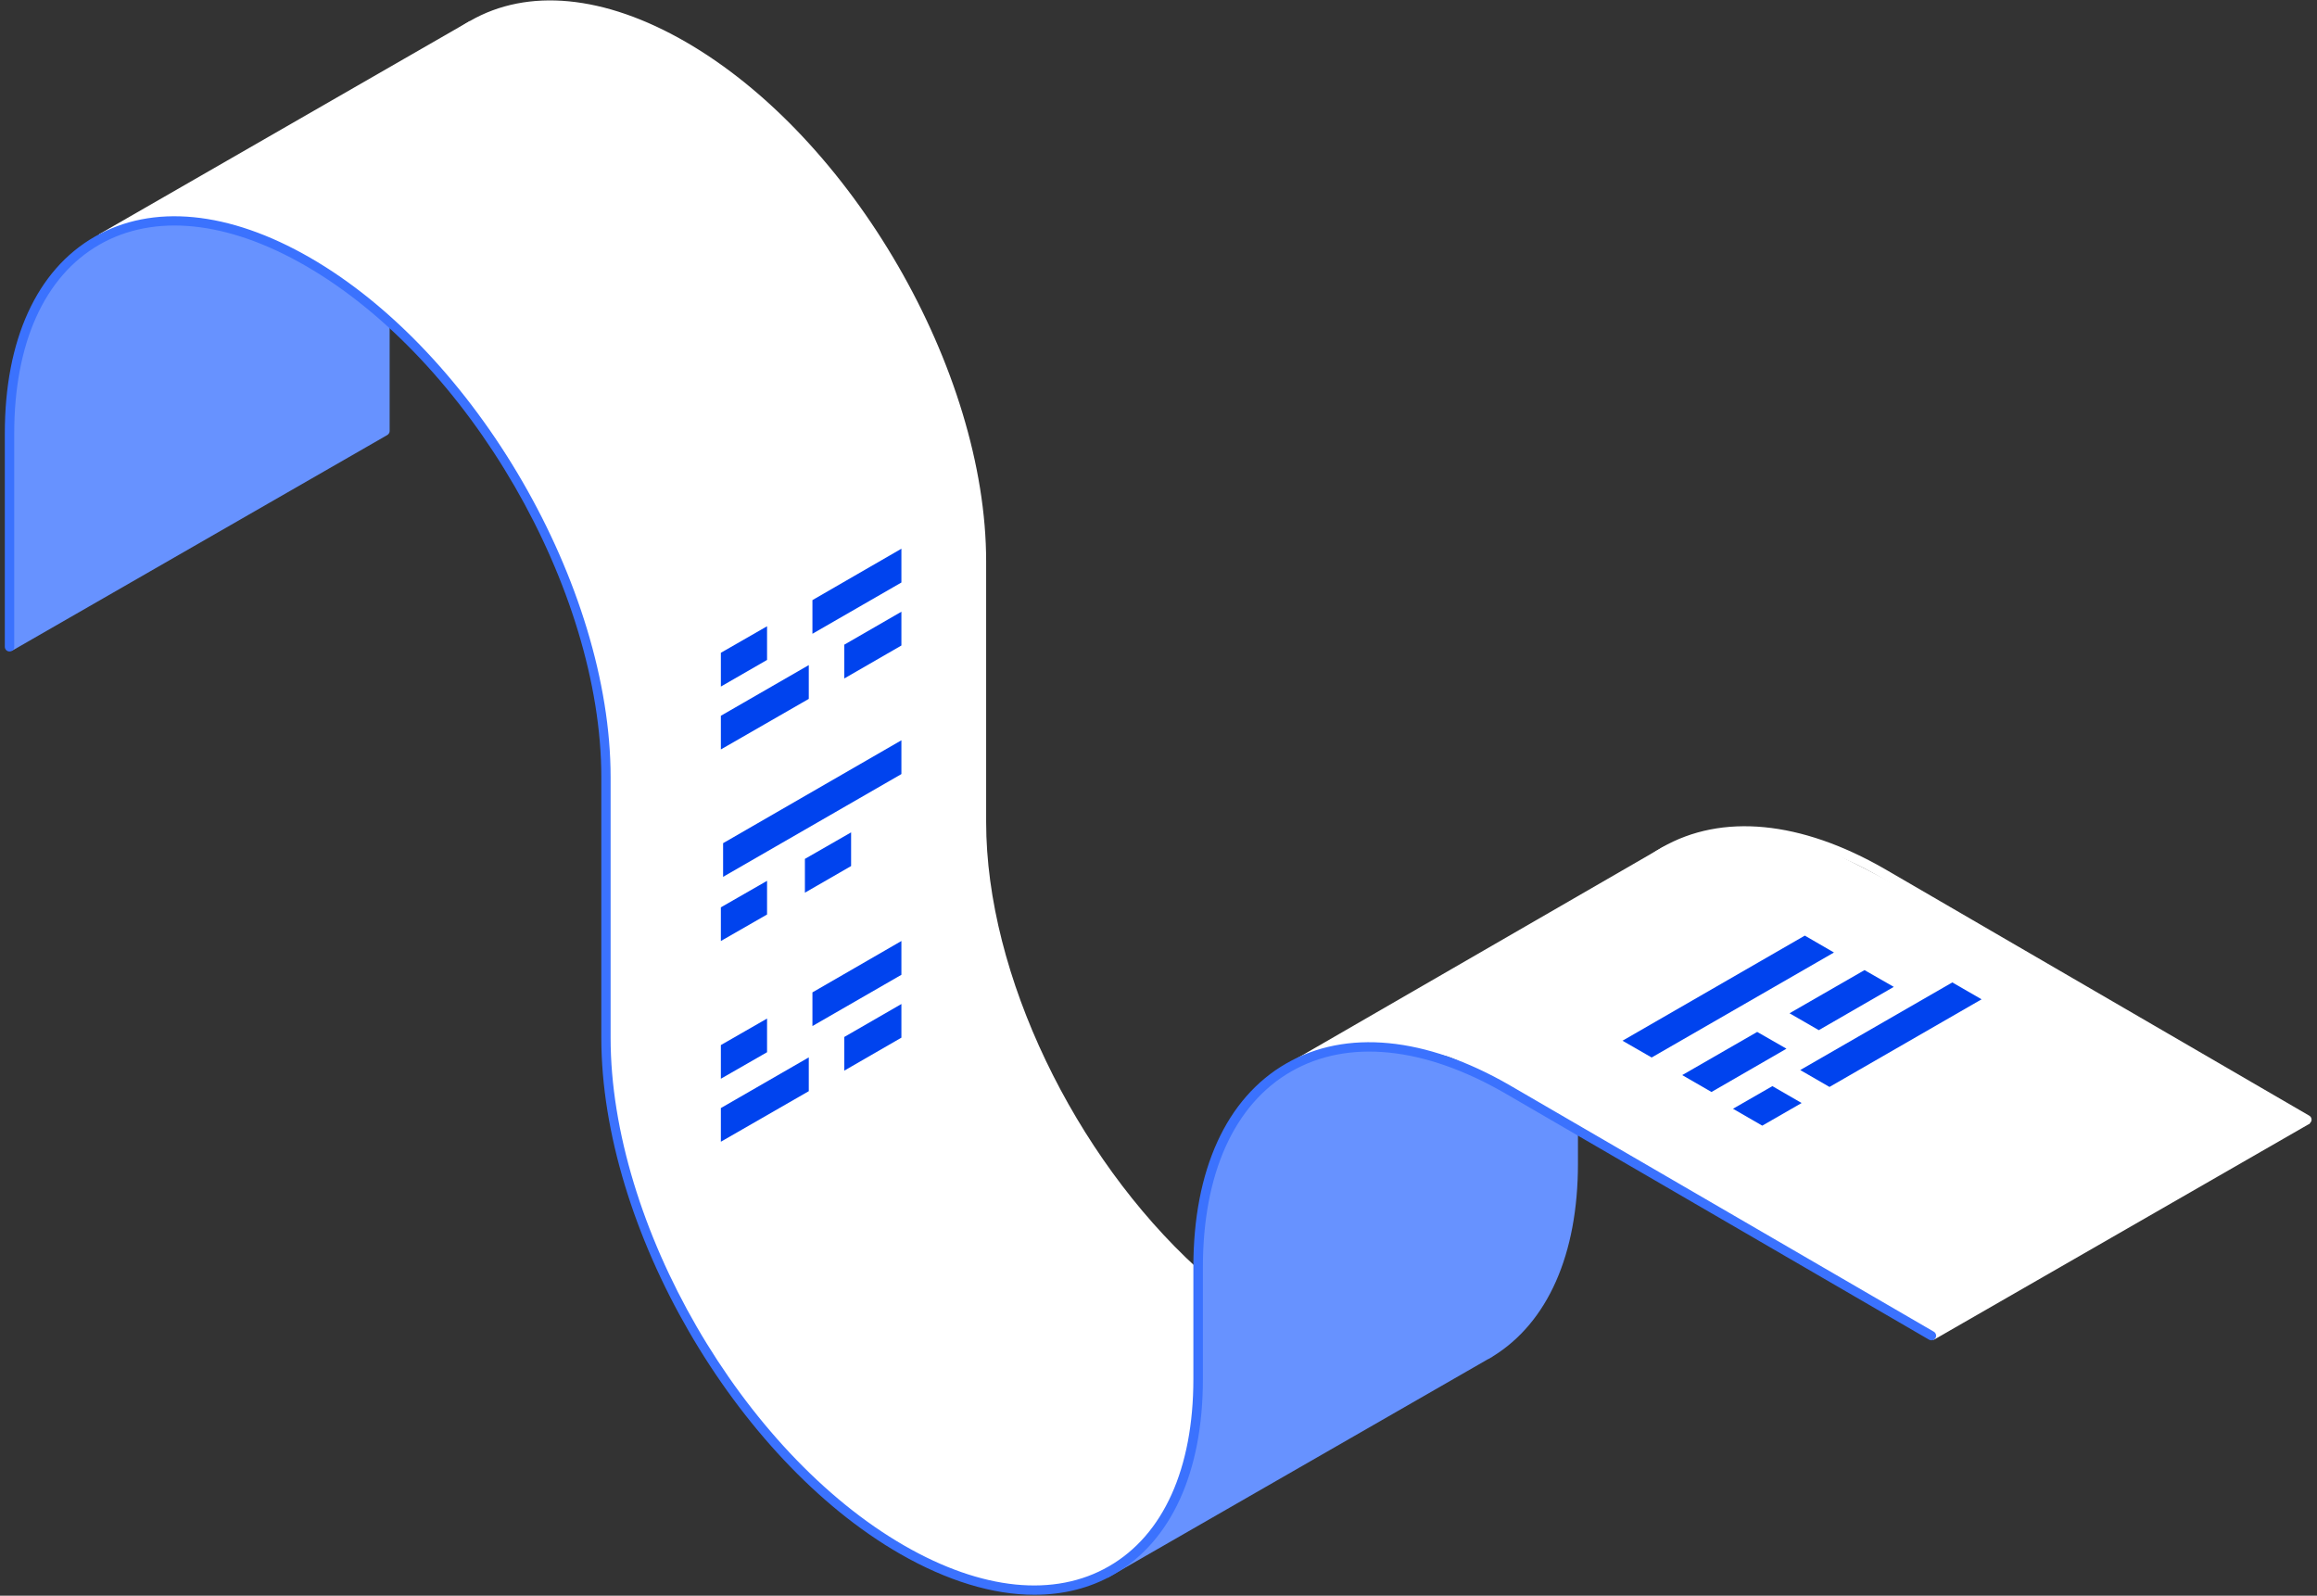 <?xml version="1.0" encoding="UTF-8"?> <svg xmlns="http://www.w3.org/2000/svg" width="318" height="219" viewBox="0 0 318 219" fill="none"><rect x="0" y="0" width="318" height="219" fill="#333333" stroke="none"/> <path d="M316.941 153.119L258.705 119.277C247.171 112.628 236.298 111.581 228.071 116.314C219.86 121.048 215.327 130.981 215.327 144.264V148.514C215.746 148.788 216.166 149.061 216.617 149.335V144.264C216.617 131.448 220.908 121.917 228.716 117.409C236.524 112.917 246.945 113.964 258.06 120.372L316.296 154.213C316.602 154.391 316.989 154.294 317.167 153.972C317.344 153.698 317.248 153.296 316.941 153.119Z" fill="white"></path> <path d="M135.345 112.821V77.047C135.345 50.836 116.842 18.846 94.096 5.741C82.949 -0.683 72.448 -1.697 64.511 2.875C56.574 7.447 52.202 17.043 52.202 29.874V39.003C52.638 39.438 53.057 39.856 53.493 40.291V29.874C53.493 17.51 57.639 8.317 65.156 3.986C72.673 -0.345 82.74 0.669 93.467 6.852C115.858 19.748 134.087 51.255 134.087 77.047V112.821C134.087 134.556 146.896 160.267 164.27 175.739C164.27 175.159 164.27 174.596 164.27 174.016C147.557 158.721 135.345 133.863 135.345 112.821Z" fill="white"></path> <path d="M164.367 175.192C164.367 175.192 149.541 160.122 143.766 147.693C137.991 135.28 135.007 123.769 134.91 113.513C134.813 103.257 134.716 110.293 134.716 110.293C134.716 110.293 135.345 73.746 133.813 67.983C132.264 62.219 128.651 31.436 98.436 9.315C68.221 -12.806 53.138 11.054 53.315 23.515C53.493 35.976 53.315 43.946 53.315 43.946C53.315 43.946 69.867 57.309 76.109 76.419C82.353 95.513 82.966 92.197 83.062 111.195C83.159 130.192 83.256 131.368 83.256 131.368C83.256 131.368 81.852 148.289 86.079 161.394C90.289 174.499 97.887 189.005 106.889 198.52C115.891 208.035 129.183 219.257 141.459 218.146C153.752 217.035 162.011 212.511 164.367 193.111V175.192Z" fill="white"></path> <path d="M64.495 2.875L13.583 32.161L53.299 43.978L64.495 2.875Z" fill="white"></path> <path d="M215.327 148.53V154.407C212.488 152.362 199.179 143.282 186.515 143.716C172.271 144.215 167.48 157.24 167.48 157.24C167.48 157.24 164.108 166.965 164.35 171.521C164.399 172.31 164.431 173.243 164.463 174.226C164.383 174.161 164.302 174.081 164.221 174.016C164.221 174.596 164.221 175.159 164.221 175.739C164.318 175.819 164.415 175.9 164.512 175.997C164.625 180.376 164.657 185.206 164.657 185.206C164.657 185.206 164.786 193.867 163.544 199.583C161.334 209.838 152.623 215.65 151.961 216.568L204.212 186.542C204.26 186.51 204.309 186.494 204.357 186.478C204.422 186.429 204.502 186.381 204.567 186.349L204.825 186.204L204.857 186.172C212.423 181.519 216.569 172.149 216.569 159.687V149.4C216.182 149.094 215.746 148.82 215.327 148.53Z" fill="#6792FF"></path> <path d="M174.61 147.21L228.071 116.331C228.071 116.331 237.185 111.549 248.22 115.574C259.238 119.599 317.022 154.197 317.022 154.197L265.416 183.869C265.416 183.869 205.454 146.791 198.405 144.924C183.951 141.092 174.61 147.21 174.61 147.21Z" fill="white"></path> <path d="M52.186 43.012C50.073 41.016 40.249 32.354 25.891 30.164C9.663 27.685 2.936 46.65 2.936 46.65C2.936 46.65 1.048 56.504 1.129 62.332C1.193 68.16 1.613 89.331 1.613 89.331L53.122 59.724C53.331 59.611 53.477 59.401 53.477 59.16V44.123C53.041 43.688 52.622 43.431 52.186 43.012Z" fill="#6792FF"></path> <path d="M141.959 218.87C136.281 218.87 129.99 216.971 123.489 213.235C100.904 200.227 82.53 168.462 82.53 142.444V106.671C82.53 80.863 64.317 49.371 41.91 36.459C31.183 30.277 21.132 29.263 13.615 33.593C6.098 37.924 1.952 47.117 1.952 59.482V88.768C1.952 89.122 1.661 89.412 1.306 89.412C0.952 89.412 0.661 89.122 0.661 88.768V59.498C0.661 46.666 5.033 37.071 12.97 32.499C20.907 27.926 31.408 28.941 42.555 35.364C65.301 48.47 83.804 80.46 83.804 106.671V142.444C83.804 168.059 101.888 199.325 124.118 212.125C134.765 218.259 144.734 219.273 152.203 214.958C159.672 210.659 163.786 201.531 163.786 189.263V173.904C163.786 160.605 168.303 150.688 176.53 145.954C184.741 141.221 195.63 142.267 207.164 148.917L265.4 182.758C265.706 182.936 265.819 183.322 265.642 183.628C265.464 183.934 265.061 184.03 264.771 183.869L206.535 150.027C195.42 143.62 184.983 142.573 177.191 147.065C169.384 151.557 165.092 161.104 165.092 173.92V189.279C165.092 202.03 160.753 211.545 152.865 216.085C149.622 217.953 145.944 218.87 141.959 218.87Z" fill="#3B72FE"></path> <path d="M105.276 120.887V125.507L98.936 129.146V124.525L105.276 120.887Z" fill="#0043EE"></path> <path d="M116.81 114.237V118.858L110.47 122.513V117.876L116.81 114.237Z" fill="#0043EE"></path> <path d="M123.714 101.599V106.236L99.243 120.339V115.719L123.714 101.599Z" fill="#0043EE"></path> <path d="M111.503 86.981V82.36L123.714 75.308V79.945L111.503 86.981Z" fill="#0043EE"></path> <path d="M98.936 94.225V89.589L105.276 85.95V90.571L98.936 94.225Z" fill="#0043EE"></path> <path d="M98.936 102.855V98.234L111.003 91.279V95.916L98.936 102.855Z" fill="#0043EE"></path> <path d="M115.874 93.115V88.478L123.714 83.954V88.591L115.874 93.115Z" fill="#0043EE"></path> <path d="M111.503 140.818V136.198L123.714 129.146V133.783L111.503 140.818Z" fill="#0043EE"></path> <path d="M98.936 148.047V143.427L105.276 139.788V144.409L98.936 148.047Z" fill="#0043EE"></path> <path d="M98.936 156.693V152.072L111.003 145.117V149.754L98.936 156.693Z" fill="#0043EE"></path> <path d="M115.874 146.936V142.316L123.714 137.792V142.412L115.874 146.936Z" fill="#0043EE"></path> <path d="M241.864 154.487L237.847 152.169L243.251 149.062L247.268 151.38L241.864 154.487Z" fill="#0043EE"></path> <path d="M249.623 141.382L245.606 139.063L255.898 133.139L259.915 135.441L249.623 141.382Z" fill="#0043EE"></path> <path d="M226.684 145.133L222.683 142.831L247.703 128.405L251.704 130.724L226.684 145.133Z" fill="#0043EE"></path> <path d="M251.091 149.174L247.074 146.856L267.949 134.829L271.966 137.148L251.091 149.174Z" fill="#0043EE"></path> <path d="M234.895 149.866L230.878 147.548L241.17 141.623L245.187 143.926L234.895 149.866Z" fill="#0043EE"></path> </svg> 